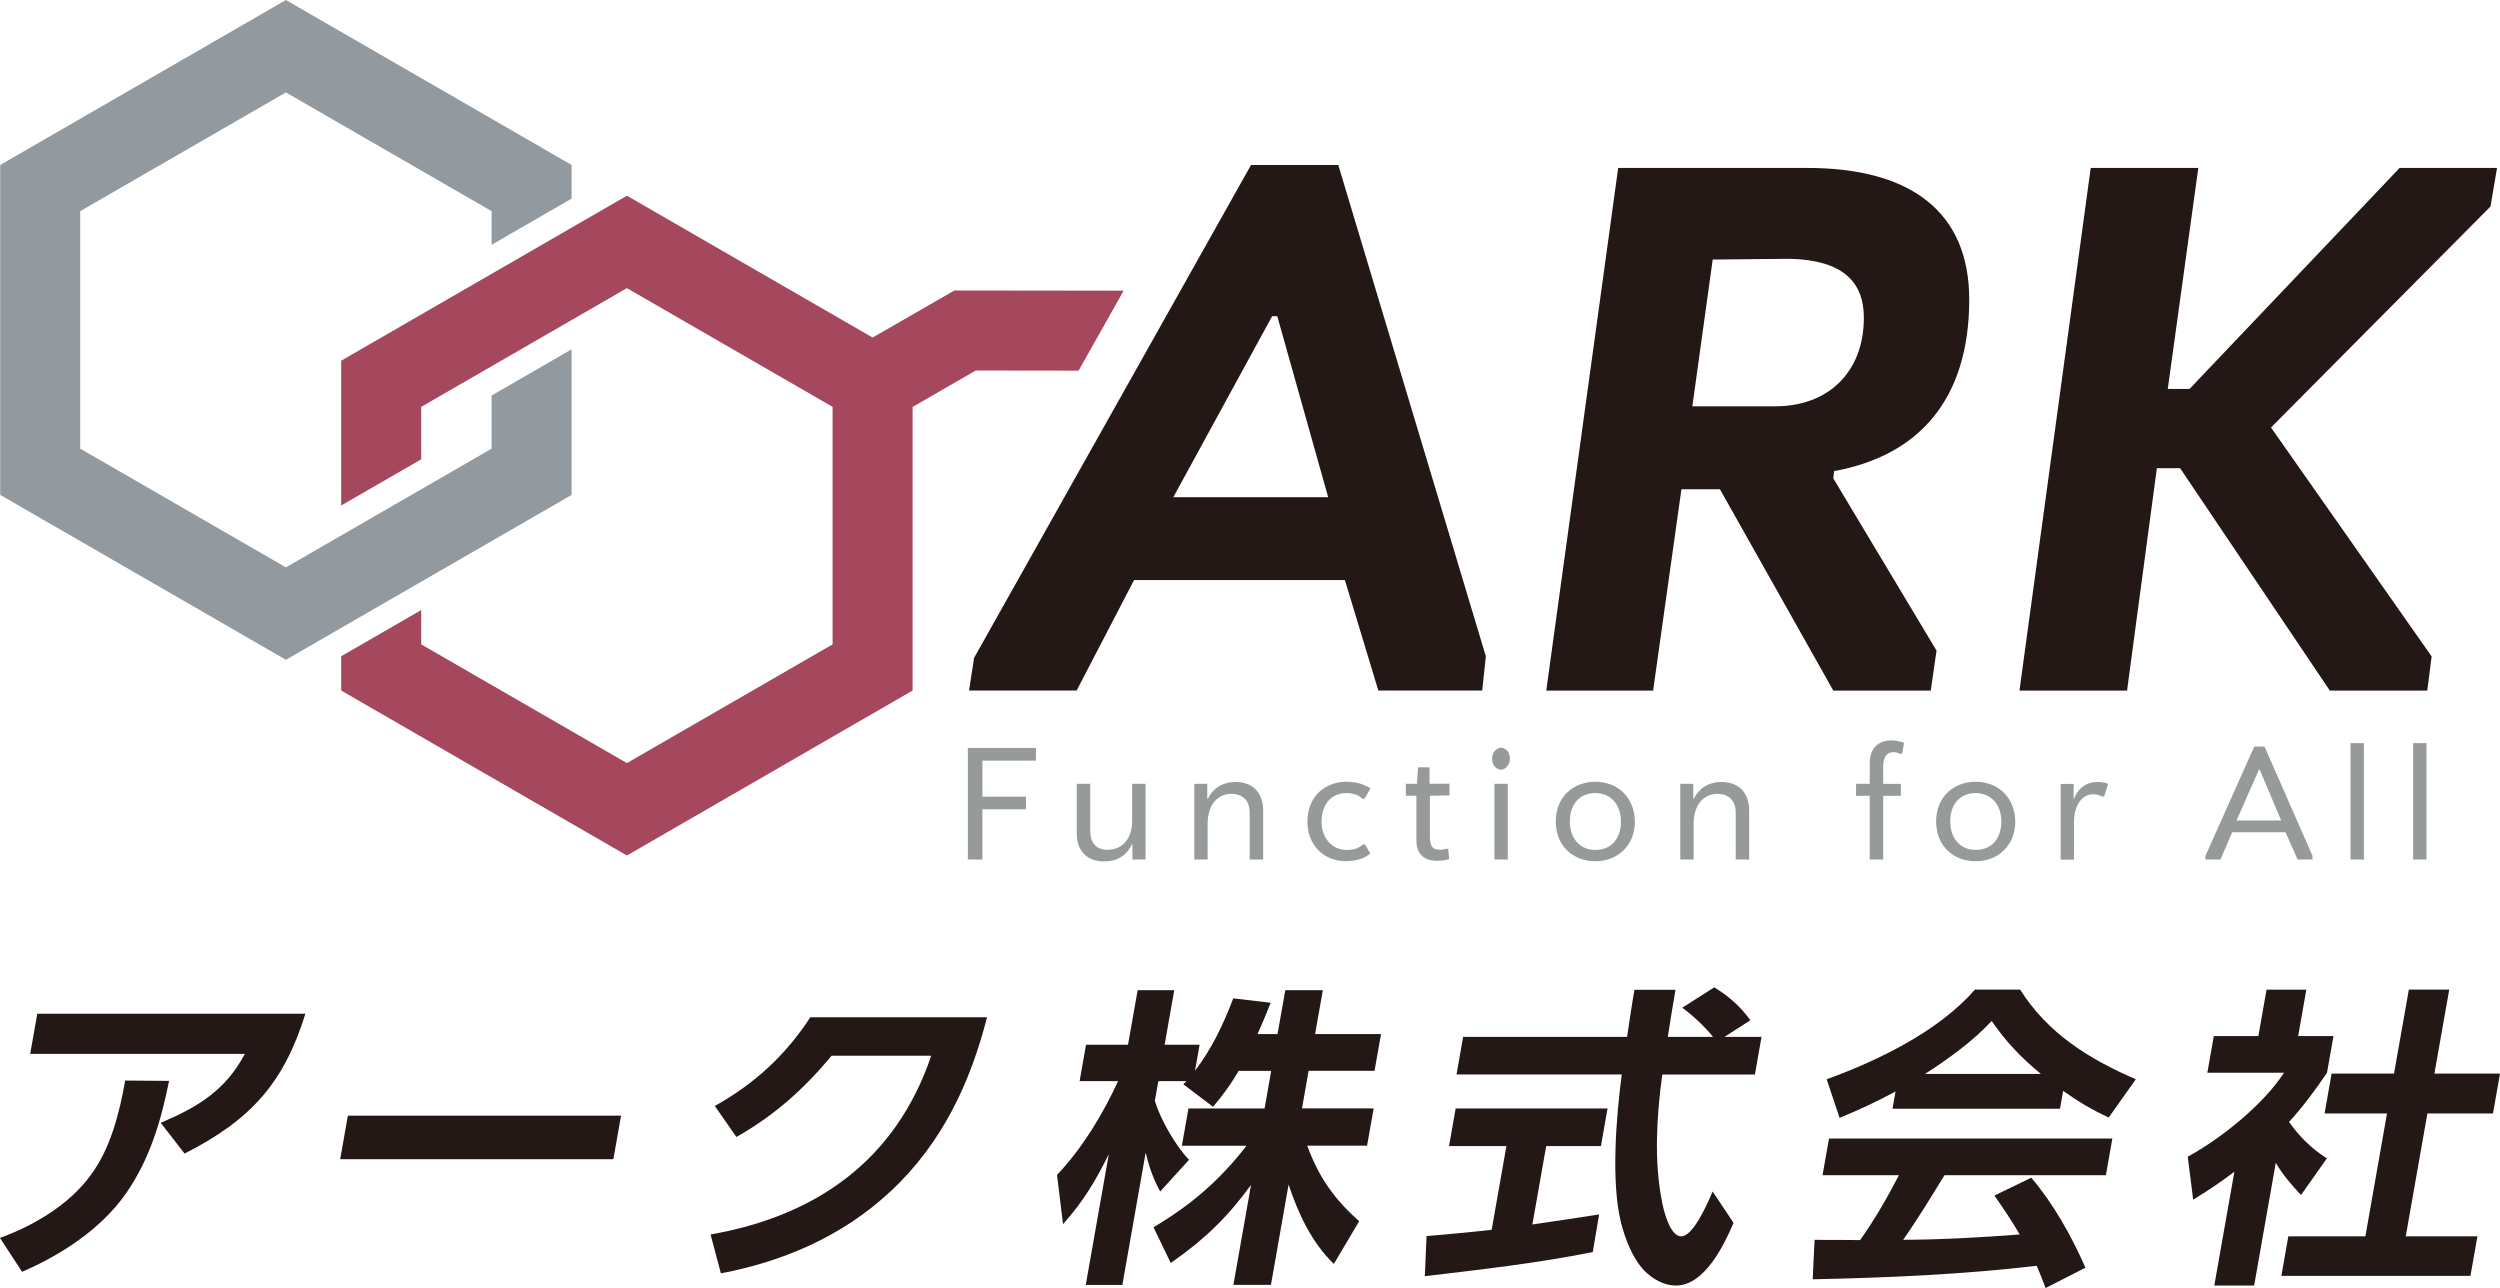 <?xml version="1.0" encoding="UTF-8"?>
<svg id="_レイヤー_2" data-name="レイヤー 2" xmlns="http://www.w3.org/2000/svg" viewBox="0 0 370.83 191.07">
  <defs>
    <style>
      .cls-1 {
        fill: #231815;
      }

      .cls-2 {
        fill: #929a9f;
      }

      .cls-3 {
        fill: #a5485e;
      }

      .cls-4 {
        fill: #979a9b;
      }
    </style>
  </defs>
  <g id="_レイヤー_1-2" data-name="レイヤー 1">
    <g>
      <g>
        <g>
          <polygon class="cls-2" points="72.92 58.67 72.92 66.55 42.41 84.16 11.9 66.55 11.9 31.32 42.41 13.71 72.92 31.32 72.92 36.31 84.79 29.46 84.79 24.47 42.41 0 .03 24.47 .03 73.41 42.41 97.87 84.79 73.41 84.79 51.81 72.92 58.67"/>
          <polygon class="cls-3" points="141.56 43.09 129.44 50.07 92.99 29.03 50.61 53.5 50.61 74.98 62.48 68.13 62.48 60.35 92.99 42.74 123.5 60.35 123.5 95.58 92.99 113.19 62.48 95.58 62.48 90.49 50.61 97.34 50.61 102.43 92.99 126.9 135.37 102.43 135.37 60.36 144.73 54.96 159.99 54.98 166.67 43.12 141.56 43.09"/>
          <g>
            <path class="cls-1" d="M204.45,102.43l-4.96-16.39h-31.27l-8.52,16.39h-15.96l.75-4.85,41.08-73.11h12.94l21.89,72.89-.54,5.07h-15.42ZM174.04,73.75h22.97l-7.55-26.85h-.76l-14.66,26.85Z"/>
            <path class="cls-1" d="M255.13,72.57h-5.72l-4.2,29.87h-15.85l10.67-77.53h28.03c15.31,0,24.04,6.47,24.04,19.52,0,14.88-7.55,23.18-20.05,25.45l-.11,1.08,15.31,25.55-.86,5.93h-14.45l-16.82-29.87ZM254.05,38.49l-3.02,21.78h12.29c7.87,0,13.15-5.07,13.15-13.15,0-5.39-3.23-8.52-10.89-8.73l-11.54.11Z"/>
            <path class="cls-1" d="M310.12,24.91h15.96l-4.53,32.78h3.23l31.16-32.78h14.45l-.97,5.72-32.56,32.78,23.83,33.96-.65,5.07h-14.45l-22.21-32.99h-3.45l-4.42,32.99h-15.96l10.57-77.53Z"/>
          </g>
        </g>
        <g>
          <path class="cls-4" d="M143.55,110.94h10.11v1.89h-7.94v5.34h6.47v1.87h-6.47v7.46h-2.16v-16.56Z"/>
          <path class="cls-4" d="M167.91,125.22c-.78,1.68-2.16,2.56-4.21,2.56-2.19,0-3.98-1.34-3.98-4.08v-7.44h2v7c0,1.75.88,2.79,2.53,2.79,2.23,0,3.68-1.63,3.68-4.24v-5.55h2v11.24h-1.96v-2.28h-.07Z"/>
          <path class="cls-4" d="M179.15,118.5c.69-1.43,2.05-2.51,4.14-2.51,2.33,0,4.08,1.38,4.08,4.26v7.25h-2v-6.93c0-1.77-.97-2.81-2.74-2.81-2,0-3.5,1.59-3.5,4.47v5.27h-1.98v-11.24h1.93v2.23h.07Z"/>
          <path class="cls-4" d="M199.77,115.96c1.59,0,2.88.51,3.52.99l-.88,1.52h-.35c-.44-.48-1.2-.83-2.37-.83-2.16,0-3.66,1.61-3.66,4.26,0,2.39,1.54,4.17,3.73,4.17,1.15,0,1.84-.28,2.39-.81h.32l.78,1.33c-.76.71-2.07,1.15-3.59,1.15-3.29,0-5.73-2.37-5.73-5.85,0-3.71,2.56-5.94,5.83-5.94Z"/>
          <path class="cls-4" d="M208.54,116.26h1.63l.18-2.44h1.7v2.44l2.95-.02v1.75l-2.9.05v6.08c0,1.61.53,1.93,1.59,1.93.21,0,.55-.07.83-.14h.3l.14,1.52c-.46.16-.97.25-1.75.25-2.03,0-3.11-1.01-3.11-3.04v-6.61h-1.57v-1.77Z"/>
          <path class="cls-4" d="M222.66,114.17c-.74,0-1.33-.69-1.33-1.63s.64-1.63,1.33-1.63,1.31.69,1.31,1.63-.67,1.63-1.31,1.63ZM221.67,127.5v-11.24h1.98v11.24h-1.98Z"/>
          <path class="cls-4" d="M230.77,121.83c0-3.55,2.53-5.87,5.87-5.87s5.8,2.33,5.87,5.87c0,3.64-2.6,5.92-5.87,5.92s-5.87-2.23-5.87-5.92ZM240.44,121.83c0-2.53-1.57-4.19-3.8-4.19-2.35,0-3.78,1.68-3.78,4.19s1.47,4.24,3.78,4.24,3.8-1.61,3.8-4.24Z"/>
          <path class="cls-4" d="M251.24,118.5c.69-1.43,2.05-2.51,4.14-2.51,2.33,0,4.08,1.38,4.08,4.26v7.25h-2v-6.93c0-1.77-.97-2.81-2.74-2.81-2,0-3.5,1.59-3.5,4.47v5.27h-1.98v-11.24h1.93v2.23h.07Z"/>
          <path class="cls-4" d="M275.31,116.26h2.03v-3.06c0-2.35,1.45-3.38,3.18-3.38.71,0,1.36.14,1.91.37l-.28,1.61h-.37c-.28-.14-.58-.23-.92-.23-.92.02-1.52.6-1.52,2.14v2.56h2.62v1.77h-2.62v9.46h-2v-9.46h-2.03v-1.77Z"/>
          <path class="cls-4" d="M287.19,121.83c0-3.55,2.53-5.87,5.87-5.87s5.8,2.33,5.87,5.87c0,3.64-2.6,5.92-5.87,5.92s-5.87-2.23-5.87-5.92ZM296.86,121.83c0-2.53-1.57-4.19-3.8-4.19-2.35,0-3.78,1.68-3.78,4.19s1.47,4.24,3.78,4.24,3.8-1.61,3.8-4.24Z"/>
          <path class="cls-4" d="M307.67,118.45c.46-1.4,1.73-2.46,3.41-2.46.74,0,1.22.09,1.63.28l-.6,1.87h-.37c-.21-.18-.67-.32-1.31-.32-1.5,0-2.79,1.5-2.79,4.17v5.53h-1.98v-11.24h1.93v2.19h.07Z"/>
          <path class="cls-4" d="M340.81,127.5l-1.8-4.05h-7.9l-1.75,4.05h-2.23v-.53l7.25-16.23h1.52l7.12,16.21v.55h-2.21ZM331.76,121.7h6.61l-3.18-7.53h-.12l-3.32,7.53Z"/>
          <path class="cls-4" d="M348.66,127.5v-17.27h1.98v17.27h-1.98Z"/>
          <path class="cls-4" d="M357.95,127.5v-17.27h1.98v17.27h-1.98Z"/>
        </g>
      </g>
      <g>
        <path class="cls-1" d="M0,183.62c4.99-1.81,10.31-4.93,13.51-9.39,2.92-3.95,4.23-9.26,5.06-13.95l6.51.05c-1.15,5.72-2.8,11.58-6.46,16.79-3.66,5.21-9.63,9.07-15.35,11.53l-3.27-5.02ZM45.3,150.37c-3.17,10.19-8.01,15.72-17.92,20.74l-3.54-4.56c5.51-2.33,9.64-4.84,12.48-10.23H4.48l1.05-5.95h39.76Z"/>
        <path class="cls-1" d="M92.12,165.49l-1.14,6.46h-40.52l1.14-6.46h40.52Z"/>
        <path class="cls-1" d="M132.01,176.79c-7.18,6.7-16.04,10.37-25.08,12.09l-1.53-5.77c15.69-2.74,27.49-11.02,32.73-26.51h-14.78c-4.08,4.93-8.51,8.88-14.12,12.05l-3.2-4.6c5.92-3.3,10.49-7.53,14.17-13.16h26.21c-2.44,9.53-6.54,18.6-14.39,25.91Z"/>
        <path class="cls-1" d="M179.94,164.18l-4.42-3.35c.17-.14.29-.32.46-.46h-4.16l-.52,2.93c.87,2.84,3.08,6.65,5.07,8.74l-4.28,4.7c-1-1.81-1.66-3.72-2.15-5.77l-3.46,19.63h-5.43l3.42-19.39c-1.97,3.95-3.72,6.93-6.79,10.37l-.89-7.3c3.83-4.05,6.79-9.02,9.06-13.91h-5.71l.95-5.4h6.23l1.43-8.09h5.43l-1.43,8.09h5.19l-.68,3.86c2.52-3.3,4.26-7.02,5.67-10.74l5.55.65c-.61,1.58-1.26,3.12-1.95,4.65h2.97l1.15-6.51h5.57l-1.15,6.51h9.78l-.96,5.44h-9.78l-.98,5.58h10.63l-.98,5.53h-8.88c1.76,4.74,3.95,7.86,7.71,11.21l-3.76,6.33c-3.27-3.16-5.26-7.4-6.71-11.77l-2.62,14.88h-5.57l2.62-14.83c-3.54,4.84-6.9,8.09-11.91,11.58l-2.56-5.3c5.53-3.25,9.88-7.02,13.8-12.09h-9.59l.98-5.53h11.29l.98-5.58h-4.82c-1.21,2.05-2.28,3.53-3.82,5.35Z"/>
        <path class="cls-1" d="M223.44,170h-8.5l.98-5.58h22.53l-.98,5.58h-8.12l-2.05,11.63c3.29-.47,6.59-.98,9.9-1.49l-.94,5.58c-8.32,1.67-16.66,2.6-24.91,3.58l.25-5.95c3.21-.28,6.43-.56,9.66-.93l2.19-12.42ZM261.29,153.81l-.98,5.58h-13.74c-.85,6.19-1.22,12.79-.08,18.65.23,1.35,1.18,5.35,2.88,5.35s3.69-4.33,4.67-6.65l3.1,4.65c-1.38,3.25-4.29,9.3-8.54,9.3-1.84,0-3.5-1.02-4.67-2.19-1.76-1.81-2.86-4.7-3.5-7.21-1.45-5.95-.73-15.39.13-21.91h-24.51l.98-5.58h24.32c.36-2.33.68-4.65,1.09-6.98h6.09c-.41,2.33-.77,4.65-1.14,6.98h6.71c-1.16-1.44-3.06-3.25-4.57-4.32l4.74-3.02c2.18,1.3,3.93,2.88,5.37,4.88l-3.84,2.46h5.48Z"/>
        <path class="cls-1" d="M268.88,189.76l.28-5.86c2.26.05,4.53,0,6.75.05,2.07-2.88,4.18-6.56,5.76-9.63h-11.33l.96-5.44h42.03l-.96,5.44h-23.94c-1.98,3.21-3.93,6.46-6.13,9.58,5.34,0,11.82-.37,17.28-.79-1.16-2-2.43-3.91-3.75-5.77l5.47-2.65c3.33,3.91,5.94,8.6,8.04,13.35l-5.92,3.02c-.41-1.16-.84-2.19-1.31-3.3-11.14,1.3-22.18,1.77-33.22,2ZM272.87,165.81l-1.92-5.72c7.46-2.7,16.59-7.07,21.99-13.3h6.71c4.06,6.42,10.05,10.23,17.16,13.3l-4.02,5.67c-2.53-1.16-4.54-2.37-6.76-3.95l-.47,2.65h-24.84l.45-2.56c-2.76,1.49-5.44,2.74-8.29,3.91ZM302.73,159.3c-2.93-2.42-5.16-4.74-7.3-7.86-2.8,3.02-6.42,5.63-9.89,7.86h17.19Z"/>
        <path class="cls-1" d="M334.35,190.69h-5.9l2.98-16.88c-1.96,1.49-3.99,2.84-6.11,4.14l-.81-6.37c5.02-2.74,11.18-7.72,14.29-12.46h-11.38l.96-5.44h6.61l1.21-6.88h5.9l-1.21,6.88h5.24l-.96,5.44c-1.73,2.56-3.52,4.98-5.63,7.3,1.59,2.23,3.28,3.91,5.61,5.4l-3.84,5.44c-1.43-1.54-2.69-2.98-3.74-4.79l-3.21,18.23ZM363.3,146.79l-2.2,12.46h9.73l-1.04,5.91h-9.73l-3.21,18.23h10.63l-1.03,5.86h-28.05l1.03-5.86h11.43l3.21-18.23h-9.26l1.04-5.91h9.26l2.2-12.46h6Z"/>
      </g>
    </g>
  </g>
</svg>